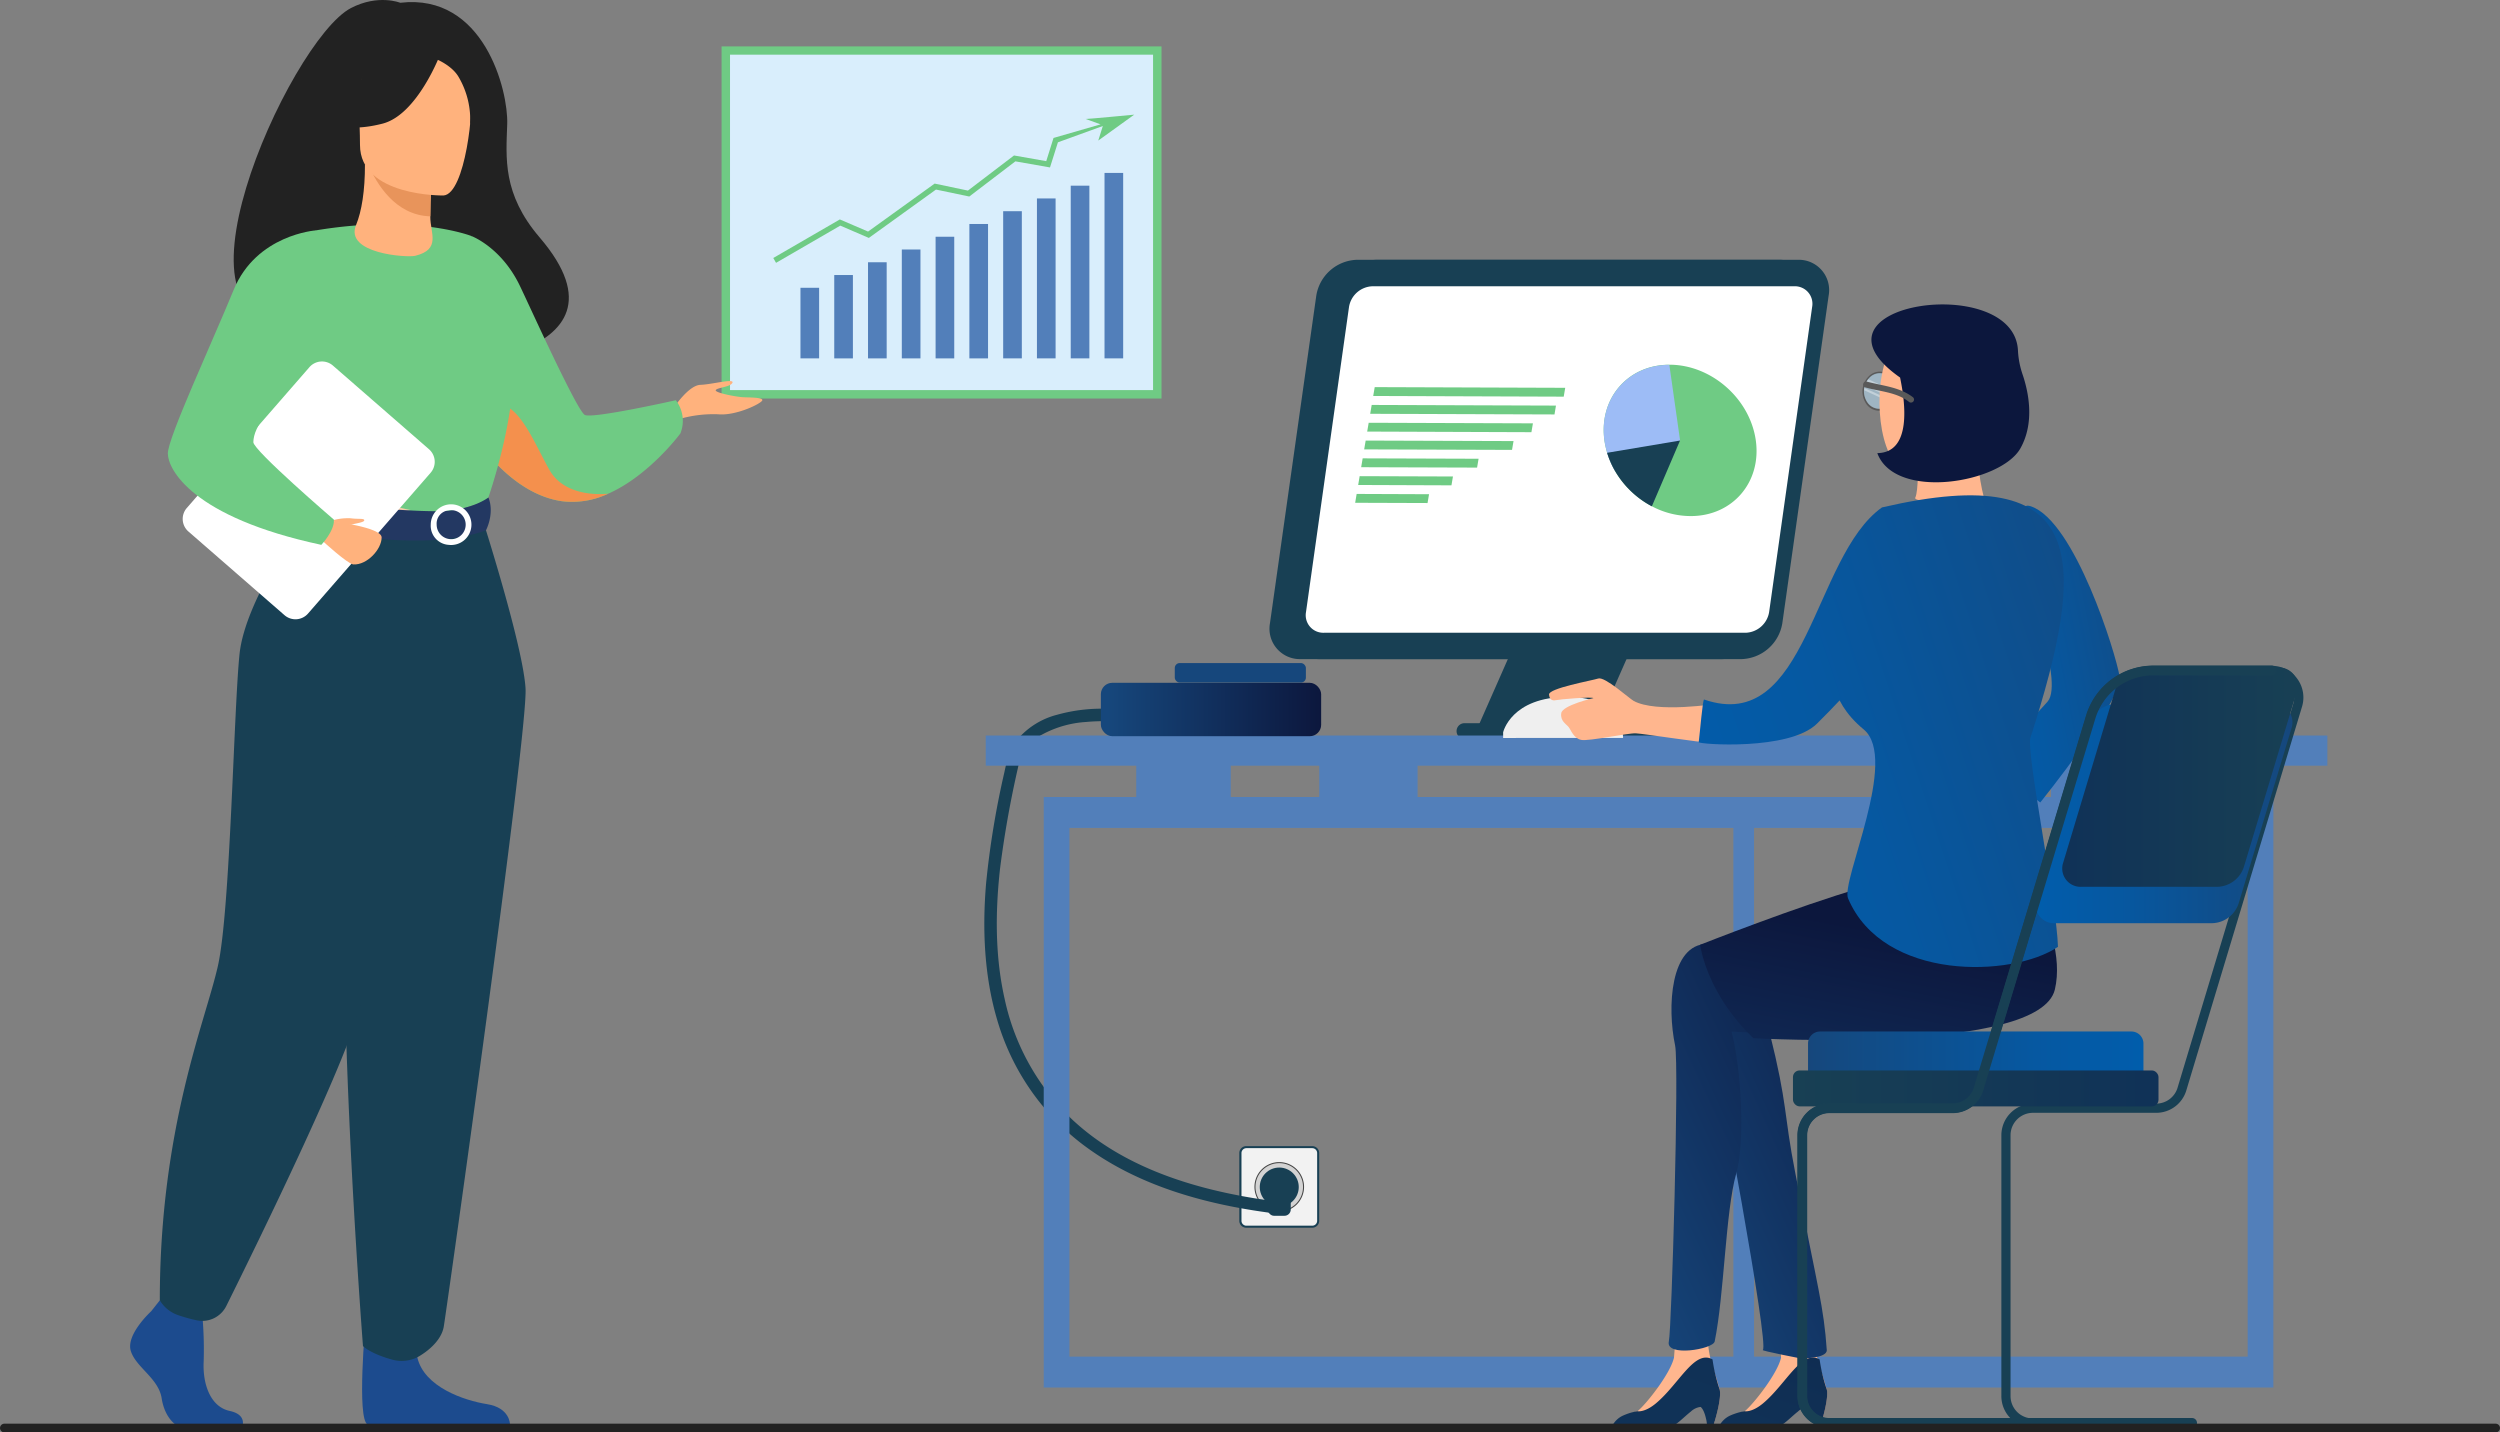 <svg xmlns="http://www.w3.org/2000/svg" xmlns:xlink="http://www.w3.org/1999/xlink" width="572" height="327.733" viewBox="0 0 572 327.733">
  <rect x="0" y="0" width="572" height="327.733" fill="#808080" stroke="none"/>
  <defs>
    <linearGradient id="linear-gradient" x1="-136.541" y1="0.5" x2="-137.542" y2="0.5" gradientUnits="objectBoundingBox">
      <stop offset="0" stop-color="#184054"/>
      <stop offset="0.97" stop-color="#12b1aa"/>
      <stop offset="1" stop-color="#12b1aa"/>
    </linearGradient>
    <linearGradient id="linear-gradient-2" x1="-39.773" y1="0.5" x2="-40.772" y2="0.5" xlink:href="#linear-gradient"/>
    <linearGradient id="linear-gradient-4" x1="40.7" y1="0.5" x2="41.7" y2="0.5" xlink:href="#linear-gradient"/>
    <linearGradient id="linear-gradient-5" x1="40.773" y1="0.5" x2="41.772" y2="0.5" xlink:href="#linear-gradient"/>
    <linearGradient id="linear-gradient-6" x1="1" y1="0.5" x2="0" y2="0.5" gradientUnits="objectBoundingBox">
      <stop offset="0" stop-color="#0c173d"/>
      <stop offset="0.97" stop-color="#16477c"/>
    </linearGradient>
    <linearGradient id="linear-gradient-7" x1="4.249" y1="592.961" x2="3.486" y2="592.961" xlink:href="#linear-gradient-6"/>
    <linearGradient id="linear-gradient-8" x1="3.486" y1="-4.966" x2="0.23" y2="1.462" gradientUnits="objectBoundingBox">
      <stop offset="0" stop-color="#0c173d"/>
      <stop offset="0.97" stop-color="#103257"/>
    </linearGradient>
    <linearGradient id="linear-gradient-9" x1="3.867" y1="-5.718" x2="0.611" y2="0.71" xlink:href="#linear-gradient-8"/>
    <linearGradient id="linear-gradient-10" x1="1.314" y1="0.24" x2="-0.018" y2="0.828" gradientUnits="objectBoundingBox">
      <stop offset="0" stop-color="#527fba"/>
      <stop offset="0" stop-color="#16477c"/>
      <stop offset="0.1" stop-color="#134a82"/>
      <stop offset="0.68" stop-color="#0658a1"/>
      <stop offset="1" stop-color="#015dac"/>
    </linearGradient>
    <linearGradient id="linear-gradient-11" x1="-203.877" y1="0.5" x2="-204.877" y2="0.5" gradientUnits="objectBoundingBox">
      <stop offset="0" stop-color="#efefef"/>
      <stop offset="0" stop-color="#16477c"/>
      <stop offset="0.1" stop-color="#134a82"/>
      <stop offset="0.68" stop-color="#0658a1"/>
      <stop offset="1" stop-color="#015dac"/>
    </linearGradient>
    <linearGradient id="linear-gradient-12" x1="0.861" y1="0.017" x2="-0.16" y2="0.959" xlink:href="#linear-gradient-6"/>
    <linearGradient id="linear-gradient-13" x1="0.759" y1="-0.057" x2="-0.249" y2="0.902" xlink:href="#linear-gradient-6"/>
    <linearGradient id="linear-gradient-14" x1="0.556" y1="0.511" x2="-0.062" y2="2.326" xlink:href="#linear-gradient-6"/>
    <linearGradient id="linear-gradient-16" x1="1" y1="0.5" x2="0" y2="0.5" gradientUnits="objectBoundingBox">
      <stop offset="0" stop-color="#015dac"/>
      <stop offset="0" stop-color="#16477c"/>
      <stop offset="0.1" stop-color="#134a82"/>
      <stop offset="0.68" stop-color="#0658a1"/>
      <stop offset="1" stop-color="#015dac"/>
    </linearGradient>
    <linearGradient id="linear-gradient-17" x1="1" y1="0.5" x2="0" y2="0.5" gradientUnits="objectBoundingBox">
      <stop offset="0" stop-color="#184054"/>
      <stop offset="0.97" stop-color="#103257"/>
      <stop offset="1" stop-color="#103257"/>
    </linearGradient>
    <linearGradient id="linear-gradient-18" x1="0" y1="0.5" x2="1" y2="0.5" xlink:href="#linear-gradient-16"/>
    <linearGradient id="linear-gradient-19" x1="0" y1="0.5" x2="1" y2="0.5" xlink:href="#linear-gradient-17"/>
  </defs>
  <g id="Occucare_Nairobi_4" transform="translate(1)">
    <g id="Group_170557" data-name="Group 170557" transform="translate(28.774 0)">
      <g id="Group_170556" data-name="Group 170556" transform="translate(0 0)">
        <g id="Group_170535" data-name="Group 170535">
          <g id="Group_170529" data-name="Group 170529" transform="translate(135.324 10.617)">
            <path id="Path_86049" data-name="Path 86049" d="M0,0H80.568V100.659H0V0Z" transform="translate(100.658 0) rotate(90)" fill="#6fcb84"/>
            <rect id="Rectangle_2097" data-name="Rectangle 2097" width="96.79" height="76.744" transform="translate(1.931 1.892)" fill="#d9eefc"/>
            <rect id="Rectangle_2098" data-name="Rectangle 2098" width="4.268" height="16.15" transform="translate(18.048 55.227)" fill="#527fba"/>
            <rect id="Rectangle_2099" data-name="Rectangle 2099" width="4.268" height="19.075" transform="translate(25.779 52.308)" fill="#527fba"/>
            <rect id="Rectangle_2100" data-name="Rectangle 2100" width="4.268" height="21.994" transform="translate(33.505 49.388)" fill="#527fba"/>
            <rect id="Rectangle_2101" data-name="Rectangle 2101" width="4.268" height="24.913" transform="translate(41.236 46.469)" fill="#527fba"/>
            <rect id="Rectangle_2102" data-name="Rectangle 2102" width="4.268" height="27.833" transform="translate(48.967 43.55)" fill="#527fba"/>
            <rect id="Rectangle_2103" data-name="Rectangle 2103" width="4.268" height="30.752" transform="translate(56.698 40.631)" fill="#527fba"/>
            <rect id="Rectangle_2104" data-name="Rectangle 2104" width="4.268" height="33.671" transform="translate(64.429 37.706)" fill="#527fba"/>
            <rect id="Rectangle_2105" data-name="Rectangle 2105" width="4.268" height="36.59" transform="translate(72.154 34.787)" fill="#527fba"/>
            <rect id="Rectangle_2106" data-name="Rectangle 2106" width="4.268" height="39.51" transform="translate(79.885 31.867)" fill="#527fba"/>
            <rect id="Rectangle_2107" data-name="Rectangle 2107" width="4.268" height="42.429" transform="translate(87.616 28.948)" fill="#527fba"/>
            <path id="Path_85952" data-name="Path 85952" d="M479.783,51.83h0c-.383.033-10.717,1.021-11.1.988l3.4,1.232-10.761,3.108-1.665,5.311-7.376-1.3-10.545,8.036L434.124,67.6c-2.248,1.626-13.076,9.435-15.234,10.978l-6.46-2.775L397.2,84.624l.633,1.11,14.7-8.514,6.532,2.814,15.362-11.066,7.62,1.593,10.545-8.047,7.92,1.393c.461-1.465,1.587-4.995,1.815-5.75l10.273-3.73-1.043,3.33Z" transform="translate(-385.373 -36.213)" fill="#6fcb84"/>
          </g>
          <g id="Group_170532" data-name="Group 170532" transform="translate(195.438 59.435)">
            <rect id="Rectangle_2095" data-name="Rectangle 2095" width="17.821" height="18.206" rx="1.45" transform="translate(58.568 203.027)" fill="#f2f2f2"/>
            <path id="Path_85947" data-name="Path 85947" d="M282.911,376.444h15.1a1.591,1.591,0,0,0,1.591-1.591V359.361a1.591,1.591,0,0,0-1.591-1.591h-15.1a1.591,1.591,0,0,0-1.591,1.591v15.492A1.591,1.591,0,0,0,282.911,376.444Zm15.1-18.206a1.124,1.124,0,0,1,1.123,1.124v15.492a1.123,1.123,0,0,1-1.123,1.124h-15.1a1.124,1.124,0,0,1-1.091-1.124V359.361a1.124,1.124,0,0,1,1.124-1.124Z" transform="translate(-222.982 -154.973)" fill="#184054"/>
            <ellipse id="Ellipse_577" data-name="Ellipse 577" cx="5.552" cy="5.552" rx="5.552" ry="5.552" transform="translate(61.93 206.579)" fill="#d3d3d3"/>
            <path id="Path_85948" data-name="Path 85948" d="M291.215,373.58a5.675,5.675,0,1,0-5.675-5.675A5.675,5.675,0,0,0,291.215,373.58Zm0-11.112a5.437,5.437,0,1,1-5.437,5.437,5.437,5.437,0,0,1,5.437-5.437Z" transform="translate(-223.733 -155.775)" fill="#444"/>
            <path id="Path_85949" data-name="Path 85949" d="M289.15,369.251a.91.91,0,1,1,.91-.91.91.91,0,0,1-.91.91Z" transform="translate(-219.118 -156.711)" fill="#444"/>
            <path id="Path_85950" data-name="Path 85950" d="M295.58,369.251a.91.91,0,1,1,.91-.91.91.91,0,0,1-.91.91Z" transform="translate(-230.821 -156.711)" fill="#444"/>
            <path id="Path_85951" data-name="Path 85951" d="M343.1,240.054c-6.184,1.329-12.3-.074-18.452-.984a44.226,44.226,0,0,0-10.464-.3,24.284,24.284,0,0,0-10.259,2.969,11.186,11.186,0,0,0-5.372,7.545q-2.627,11.445-4.1,23.11c-1.091,9.882-1.14,20.01,1.058,29.737a53.446,53.446,0,0,0,15.762,27.883c10.948,10.087,25.653,15.008,40.07,17.509q3.469.607,6.979,1.017c1.771.213,1.788,3.026,0,2.8-16.074-1.935-32.533-6.257-45.524-16.345a55.193,55.193,0,0,1-19.026-28.179c-2.961-10.071-3.379-20.757-2.5-31.164a201.09,201.09,0,0,1,4.158-25.284c.566-2.641,1.156-5.158,2.829-7.381a17.686,17.686,0,0,1,9.218-5.856,38.03,38.03,0,0,1,11.58-1.378c4.716.1,9.275,1.173,13.942,1.73a28.344,28.344,0,0,0,9.325-.148c1.755-.377,2.509,2.329.738,2.706Z" transform="translate(-290.862 -133.02)" fill="#184054"/>
            <path id="Path_85962" data-name="Path 85962" d="M36.277,258.762V251.43H57.895v7.332H78.151v-7.323h22.5v7.323H245.583V251.43h20.568v7.332h30.3v135.12H15.11V258.762ZM177.629,386.8H290.573V265.839H177.629Zm-156.639,0H172.9V265.839H20.99Z" transform="translate(-1.517 -135.842)" fill="#527fba"/>
            <path id="Path_85963" data-name="Path 85963" d="M193.86,238.118h24.406l12.211-27.678H206.063Z" transform="translate(-82.133 -128.468)" fill="url(#linear-gradient)"/>
            <path id="Path_85964" data-name="Path 85964" d="M190.52,238.118h24.414l12.2-27.678H202.731Z" transform="translate(-76.054 -128.468)" fill="url(#linear-gradient-2)"/>
            <path id="Path_85965" data-name="Path 85965" d="M183.409,239.78h46.86a1.812,1.812,0,0,1,0,3.617h-46.86a1.812,1.812,0,0,1,0-3.617Z" transform="translate(-73.659 -133.746)" fill="url(#linear-gradient)"/>
            <path id="Path_85966" data-name="Path 85966" d="M151.623,201.857a6.954,6.954,0,0,1-7.028-8.2l10.6-74.966a9.743,9.743,0,0,1,9.333-8.2h96.411a6.938,6.938,0,0,1,7.02,8.2l-10.6,74.966a9.767,9.767,0,0,1-9.341,8.2Z" transform="translate(-79.24 -110.486)" fill="url(#linear-gradient-4)"/>
            <path id="Path_85967" data-name="Path 85967" d="M146.183,201.857a6.954,6.954,0,0,1-7.028-8.2l10.6-74.966a9.743,9.743,0,0,1,9.333-8.2H255.5a6.938,6.938,0,0,1,7.02,8.2l-10.6,74.966a9.767,9.767,0,0,1-9.341,8.2Z" transform="translate(-69.339 -110.486)" fill="url(#linear-gradient-5)"/>
            <path id="Path_85968" data-name="Path 85968" d="M147.876,197.158a4.019,4.019,0,0,1-4.1-4.74l9.841-69.807a5.634,5.634,0,0,1,5.413-4.732h96.452a4.01,4.01,0,0,1,4.1,4.732l-9.841,69.807a5.642,5.642,0,0,1-5.4,4.74Z" transform="translate(-70.175 -111.816)" fill="#fff"/>
            <rect id="Rectangle_2108" data-name="Rectangle 2108" width="306.963" height="6.897" transform="translate(0.324 108.855)" fill="#527fba"/>
            <rect id="Rectangle_2109" data-name="Rectangle 2109" width="50.403" height="12.219" rx="2.61" transform="translate(26.666 96.791)" fill="url(#linear-gradient-6)"/>
            <rect id="Rectangle_2110" data-name="Rectangle 2110" width="29.999" height="4.461" rx="1.13" transform="translate(43.576 92.272)" fill="url(#linear-gradient-7)"/>
            <ellipse id="Ellipse_581" data-name="Ellipse 581" cx="4.461" cy="4.461" rx="4.461" ry="4.461" transform="translate(63.021 207.701)" fill="#184054"/>
            <rect id="Rectangle_2111" data-name="Rectangle 2111" width="5.273" height="5.273" rx="1.44" transform="translate(64.841 213.466)" fill="#184054"/>
            <path id="Path_86008" data-name="Path 86008" d="M108.992,140.262a3.567,3.567,0,0,1,5.511.476,4.921,4.921,0,0,1-.558,6.315,3.567,3.567,0,0,1-5.511-.476A4.921,4.921,0,0,1,108.992,140.262Zm4.732,6.487a4.511,4.511,0,0,0,.5-5.741,3.28,3.28,0,0,0-5.011-.426,4.511,4.511,0,0,0-.508,5.741,3.28,3.28,0,0,0,5.019.426Z" transform="translate(103.738 -115.648)" fill="#595959"/>
            <path id="Path_86009" data-name="Path 86009" d="M108.834,146.408a3.28,3.28,0,0,0,5.011.435,3.772,3.772,0,0,0,.385-.426,2.771,2.771,0,0,0,.287-.426,3.043,3.043,0,0,0,.238-.459,4.314,4.314,0,0,0,.385-1.6,4.363,4.363,0,0,0-.82-2.838,3.28,3.28,0,0,0-5.011-.426,3.774,3.774,0,0,0-.385.426,4.322,4.322,0,0,0-.73,1.435,5.286,5.286,0,0,0-.131.517c0,.18-.041.353-.057.533a4.4,4.4,0,0,0,.828,2.829Z" transform="translate(103.609 -115.742)" fill="#bbe4ff" opacity="0.53"/>
            <path id="Path_86010" data-name="Path 86010" d="M107.97,142.835l6.561,3a4.314,4.314,0,0,0,.385-1.6l-6.184-2.838a4.322,4.322,0,0,0-.763,1.435Z" transform="translate(103.866 -116.048)" fill="#fff" opacity="0.36"/>
            <path id="Path_86011" data-name="Path 86011" d="M108.77,144.313l6.192,2.838a2.772,2.772,0,0,0,.287-.426l-6.421-2.944C108.8,143.96,108.786,144.133,108.77,144.313Z" transform="translate(102.877 -116.476)" fill="#fff" opacity="0.36"/>
            <path id="Path_86012" data-name="Path 86012" d="M121.64,142.763a3.576,3.576,0,0,1,5.511.476,4.97,4.97,0,0,1-.549,6.323,3.584,3.584,0,0,1-5.519-.476A4.97,4.97,0,0,1,121.64,142.763Zm4.732,6.487a4.5,4.5,0,0,0,.508-5.741,3.28,3.28,0,0,0-5.011-.435,4.5,4.5,0,0,0-.508,5.741,3.28,3.28,0,0,0,5.027.4Z" transform="translate(80.716 -116.099)" fill="#595959"/>
            <path id="Path_86013" data-name="Path 86013" d="M121.458,148.858a3.28,3.28,0,0,0,5.011.435,3.175,3.175,0,0,0,.385-.426,2.125,2.125,0,0,0,.279-.426,3.04,3.04,0,0,0,.238-.459,4.1,4.1,0,0,0,.394-1.64,4.363,4.363,0,0,0-.82-2.838,3.28,3.28,0,0,0-5.019-.426,4.781,4.781,0,0,0-.377.435,4.265,4.265,0,0,0-.738,1.435,5.266,5.266,0,0,0-.123.517c0,.172-.041.353-.057.525A4.363,4.363,0,0,0,121.458,148.858Z" transform="translate(80.636 -116.174)" fill="#bbe4ff" opacity="0.53"/>
            <path id="Path_86014" data-name="Path 86014" d="M120.59,145.3l6.561,2.993a4.1,4.1,0,0,0,.394-1.64l-6.184-2.829A4.265,4.265,0,0,0,120.59,145.3Z" transform="translate(80.888 -116.483)" fill="#fff" opacity="0.36"/>
            <path id="Path_86015" data-name="Path 86015" d="M121.4,146.775l6.192,2.838a2.125,2.125,0,0,0,.279-.426l-6.413-2.936C121.425,146.422,121.416,146.6,121.4,146.775Z" transform="translate(79.898 -116.92)" fill="#fff" opacity="0.36"/>
            <path id="Path_86016" data-name="Path 86016" d="M119.777,144.839a2.264,2.264,0,0,0-3.059.336c-.262.3-.7-.139-.435-.435a2.879,2.879,0,0,1,3.928-.336.312.312,0,0,1,0,.435A.32.32,0,0,1,119.777,144.839Z" transform="translate(91.731 -116.477)" fill="#595959"/>
            <path id="Path_86017" data-name="Path 86017" d="M139.607,430.583h11.137a15.581,15.581,0,0,0,2.165-2.813,5.143,5.143,0,0,1,5.117-2.173c.976.82,1.189,4.552,1.23,5.831a2,2,0,0,1,0,.213h1.32c.451-1.165,2.05-6.561,1.558-8.545-.057-.23-.123-.484-.205-.746s-.23-.82-.369-1.255c-.1-.279-.18-.582-.271-.9-.492-1.534-1.017-3.19-1.279-4.224-.4-1.542-.82-2.911-1.173-4.215a19.171,19.171,0,0,1-3.567.336s-2.116-.41-4.273-.82a20.5,20.5,0,0,1,.681,4.552c-.82,3.625-6.307,10.612-8.34,12.26h-.123l-.164.049h0a7.579,7.579,0,0,0-2.46,1.37,5.848,5.848,0,0,0-.984,1.083Z" transform="translate(30.609 -164.598)" fill="#ffb68e"/>
            <path id="Path_86018" data-name="Path 86018" d="M152.879,432.63c1.124,0,3.28-2.337,4.814-3.518a3.847,3.847,0,0,1,2.239-1.058c1.05.91,1.46,3.6,1.484,4.576h1.312c.451-1.173,2.042-6.561,1.566-8.537a37.325,37.325,0,0,1-1.64-6.905c-4.1-2.329-7.619,5.56-12.892,10.005-2.657,2.231-4.306,1.845-4.306,1.845h-.049a14.216,14.216,0,0,0-3.28,1.017,5.272,5.272,0,0,0-2.534,2.55Z" transform="translate(28.466 -165.586)" fill="url(#linear-gradient-8)"/>
            <path id="Path_86019" data-name="Path 86019" d="M169.48,430.054h11.129a15.2,15.2,0,0,0,2.165-2.813,5.166,5.166,0,0,1,5.134-2.173c.976.82,1.189,4.552,1.23,5.831v.213h1.312c.443-1.165,2.042-6.561,1.558-8.545-.049-.2-.107-.41-.172-.632l-.205-.7c-.123-.41-.254-.878-.4-1.345a.831.831,0,0,0-.074-.23c-.484-1.534-1.009-3.19-1.271-4.224a26.883,26.883,0,0,1-.64-7.11,14.292,14.292,0,0,1-7.455,1.361,54.793,54.793,0,0,1-.238,5.577c-.82,3.625-6.307,10.612-8.349,12.261h-.057a.96.96,0,0,1-.254.066,7.742,7.742,0,0,0-2.46,1.37,6.124,6.124,0,0,0-.951,1.091Z" transform="translate(-23.76 -164.069)" fill="#ffb68e"/>
            <path id="Path_86020" data-name="Path 86020" d="M182.755,432.63c1.124,0,3.28-2.337,4.814-3.518a3.846,3.846,0,0,1,2.239-1.058c1.042.91,1.452,3.6,1.484,4.576h1.3c.459-1.173,2.05-6.561,1.566-8.537a38,38,0,0,1-1.64-6.905c-4.1-2.329-7.611,5.56-12.892,10.005-2.649,2.231-4.3,1.845-4.3,1.845h-.049a14.089,14.089,0,0,0-3.28,1.017,5.226,5.226,0,0,0-2.534,2.55Z" transform="translate(-25.907 -165.586)" fill="url(#linear-gradient-9)"/>
            <path id="Path_86021" data-name="Path 86021" d="M64.208,194.164s10.038,25.079,6.011,29.753c-2.526,2.928-12.974,13.425-12.211,14.524S68.538,247,68.538,247,87.524,223.466,86.7,218.225s-10.251-35.609-20.289-38.979c-2.706-.91-.549,2.354-2.928,5.667C60.149,189.571,64.208,194.164,64.208,194.164Z" transform="translate(173.059 -122.829)" fill="url(#linear-gradient-10)"/>
            <path id="Path_86022" data-name="Path 86022" d="M111.35,128.339s-11.481-3.182-15.91,5.741-2.395,25.866,3.4,27.506,14.147-.238,16.558-5.806,4.33-13.466,3.748-18.583S114.368,129.6,111.35,128.339Z" transform="translate(111.771 -113.599)" fill="#ffb68e"/>
            <path id="Path_86023" data-name="Path 86023" d="M96.117,165.088s.123,6.79-.623,8.242,16.033,1.083,16.033,1.083-2.649-8.2-1.148-15.114S96.117,165.088,96.117,165.088Z" transform="translate(117.506 -118.897)" fill="#ffb68e"/>
            <path id="Path_86024" data-name="Path 86024" d="M196.54,241.84v-1.3s1.837-8.094,14.762-8.094,12.679,9.39,12.679,9.39Z" transform="translate(-77.834 -132.428)" fill="url(#linear-gradient-11)"/>
            <path id="Path_86025" data-name="Path 86025" d="M208.766,233.068s-13.942,2.231-19.1-.648c-1.05-.59-6.561-5.6-8.078-5.117s-11.432,2.239-11.276,3.682,1.066,1.411,1.771,1.247,7.824-.779,8.406-.451c0,0-7.127,1.64-7.381,3.461s1.148,2.46,1.714,3.2,1.132,2.567,2.87,2.911,10.661-1.591,12.466-1.509,15.951,2.288,16.213,2.034S208.766,233.068,208.766,233.068Z" transform="translate(-41.109 -131.496)" fill="#ffb68e"/>
            <path id="Path_86026" data-name="Path 86026" d="M161.732,316.945l-8.742-21.478c-19.371-3.879-27.334,4.543-32.566,4.634-8.406.148-9.169,14.434-7.307,23.266.943,4.461,13.048,68.675,11.481,69.659-.312.2,8.783,1.952,8.783,1.952s5.987,0,5.856-1.952c-.689-9.89-1.952-13.655-7.184-40.39-2.772-14.139-1.64-15.221-5.954-32.492C126.066,320.143,148.553,321.882,161.732,316.945Z" transform="translate(53.516 -143.581)" fill="url(#linear-gradient-12)"/>
            <path id="Path_86027" data-name="Path 86027" d="M172.835,316.945,164.1,295.466c-19.379-3.879-27.334,4.543-32.574,4.634-8.406.148-9.169,14.434-7.307,23.266.943,4.461-.779,64.73-1.435,67.707-.82,3.617,10.112,1.8,10.489,0,2.19-10.7,2.46-29.6,4.921-38.413,2.116-7.381,1.14-24-1.058-32.492C137.168,320.143,159.664,321.882,172.835,316.945Z" transform="translate(33.835 -143.581)" fill="url(#linear-gradient-13)"/>
            <path id="Path_86028" data-name="Path 86028" d="M143.74,269.476s16.4,20.8,12.908,35.691-68.962,11.145-68.962,11.145-9.94-8.742-12.211-21.372c0,0,22.618-8.947,36.9-13.031,0,0-.878-5.224,1.2-13.835S143.74,269.476,143.74,269.476Z" transform="translate(88.295 -138.208)" fill="url(#linear-gradient-14)"/>
            <path id="Path_86029" data-name="Path 86029" d="M115.512,178.973c47.951-11.137,46.918,12.351,33.969,52.708-1.033,3.207,6.052,37.938,6.3,47.828-10.391,7.045-39.963,7.939-48.025-11.08-1.722-3.887,11.744-31.935,3.567-38.668-8.611-7.094-7.061-14.647-7.5-15.631-1.525-3.4,29.04-17.69-3.174,14.311-6.315,6.274-27.154,4.732-27.063,4.24.279-2.19.9-9.636,1.214-9.759C98.544,231.14,99.667,190.242,115.512,178.973Z" transform="translate(89.87 -122.31)" fill="url(#linear-gradient-10)"/>
            <path id="Path_86030" data-name="Path 86030" d="M89.778,139.679c-24.152-16.935,26.1-24.341,26.965-6.192a19.953,19.953,0,0,0,1.05,5.454c1.337,3.92,2.862,10.965-.484,16.927-4.486,7.98-28.7,12.039-32.747,1.1,7.98-.123,6.372-11.686,5.216-17.288" transform="translate(119.753 -112.728)" fill="#0c173d"/>
            <path id="Path_86031" data-name="Path 86031" d="M116.194,144.47c3.649.992,7.5,1.206,10.6,3.608a.705.705,0,0,1,0,.992.722.722,0,0,1-.992,0c-2.846-2.206-6.643-2.337-9.989-3.28a.705.705,0,0,1,.377-1.353Z" transform="translate(85.719 -116.592)" fill="#595959"/>
            <path id="Path_86032" data-name="Path 86032" d="M13.97,398.082h83v-2.108H60.56a5.126,5.126,0,0,1-5.126-5.126V331.178a5.134,5.134,0,0,1,5.126-5.134H88.738a7.184,7.184,0,0,0,6.922-5.15l26.473-87.8a7.242,7.242,0,0,0-6.93-9.325H88.14a15.951,15.951,0,0,0-15.369,11.416L47.1,320.288a5.093,5.093,0,0,1-4.921,3.649H13.97a7.25,7.25,0,0,0-7.233,7.242v59.67a7.241,7.241,0,0,0,7.233,7.233Zm41.5-2.108H13.97a5.126,5.126,0,0,1-5.126-5.126V331.178a5.134,5.134,0,0,1,5.126-5.134H42.19a7.2,7.2,0,0,0,6.93-5.15l25.653-85.1a13.86,13.86,0,0,1,13.351-9.915h27.063a5.126,5.126,0,0,1,4.921,6.61l-26.456,87.8a5.1,5.1,0,0,1-4.921,3.649H60.56a7.25,7.25,0,0,0-7.225,7.242v59.67a7.209,7.209,0,0,0,2.132,5.126Z" transform="translate(179.365 -130.866)" fill="#184054"/>
            <path id="Path_86033" data-name="Path 86033" d="M13.976,284.574H49.97a6.561,6.561,0,0,0,6.315-4.7l12.088-40.062a4.215,4.215,0,0,0-4.018-5.413h-36a6.618,6.618,0,0,0-6.323,4.707L9.965,279.177a4.191,4.191,0,0,0,4.01,5.4Z" transform="translate(230.755 -132.779)" fill="url(#linear-gradient-16)"/>
            <path id="Path_86034" data-name="Path 86034" d="M13.976,284.574h31.1a6.561,6.561,0,0,0,6.315-4.7l12.088-40.062a4.215,4.215,0,0,0-4.018-5.413H28.377a6.643,6.643,0,0,0-6.348,4.707L9.965,279.177a4.191,4.191,0,0,0,4.01,5.4Z" transform="translate(236.84 -141.104)" fill="url(#linear-gradient-17)"/>
            <path id="Path_86035" data-name="Path 86035" d="M0,14.073H76.745V2.764A2.764,2.764,0,0,0,73.981,0H2.764A2.764,2.764,0,0,0,0,2.764Z" transform="translate(188.463 176.571)" fill="url(#linear-gradient-18)"/>
            <rect id="Rectangle_2112" data-name="Rectangle 2112" width="83.634" height="8.217" rx="1.51" transform="translate(185.019 185.485)" fill="url(#linear-gradient-19)"/>
            <path id="Path_86036" data-name="Path 86036" d="M104.766,397.232h-83a6.192,6.192,0,0,1-6.184-6.183V331.411a6.184,6.184,0,0,1,6.184-6.184h28.22a6.192,6.192,0,0,0,5.921-4.4l25.653-85.1a15,15,0,0,1,14.36-10.661H122.98" transform="translate(171.571 -131.098)" fill="none" stroke="#184054" stroke-linecap="round" stroke-linejoin="round" stroke-width="2.25"/>
            <path id="Path_86037" data-name="Path 86037" d="M261.3,148.2l-43.588-.156.344-2.026,43.588.156Z" transform="translate(-128.733 -116.879)" fill="#6fcb84"/>
            <path id="Path_86038" data-name="Path 86038" d="M259.039,153.163l-42.169-.148.344-2.026,42.161.148Z" transform="translate(-128.582 -117.773)" fill="#6fcb84"/>
            <path id="Path_86039" data-name="Path 86039" d="M253.607,158.117l-37.577-.139.344-2.017,37.577.131Z" transform="translate(-128.431 -118.667)" fill="#6fcb84"/>
            <path id="Path_86040" data-name="Path 86040" d="M249.019,163.062l-33.829-.115.344-2.017,33.829.115Z" transform="translate(-128.279 -119.562)" fill="#6fcb84"/>
            <path id="Path_86041" data-name="Path 86041" d="M240.872,168.006l-26.522-.09.344-2.026,26.522.09Z" transform="translate(-128.128 -120.454)" fill="#6fcb84"/>
            <path id="Path_86042" data-name="Path 86042" d="M234.859,172.959l-21.339-.082.336-2.017,21.347.074Z" transform="translate(-127.979 -121.348)" fill="#6fcb84"/>
            <path id="Path_86043" data-name="Path 86043" d="M229.238,177.9l-16.558-.057.336-2.026,16.566.066Z" transform="translate(-127.828 -122.24)" fill="#6fcb84"/>
            <path id="Path_86044" data-name="Path 86044" d="M159.471,157.115a19.855,19.855,0,0,0,.623,2.8,19.175,19.175,0,0,0,.713,1.96,18.592,18.592,0,0,0,1.107,2.214,21.249,21.249,0,0,0,8.422,8.07,18.961,18.961,0,0,0,8.882,2.239c9.571,0,16.23-7.758,14.885-17.321s-10.186-17.312-19.756-17.312S158.134,147.561,159.471,157.115Z" transform="translate(-17.589 -115.755)" fill="#6fcb84"/>
            <path id="Path_86045" data-name="Path 86045" d="M180.8,157.122a19.855,19.855,0,0,0,.623,2.8,19.177,19.177,0,0,0,.713,1.96,18.588,18.588,0,0,0,1.107,2.214l14.868-6.979-2.46-17.312C186.123,139.81,179.464,147.568,180.8,157.122Z" transform="translate(-38.919 -115.762)" fill="#9dbcf6"/>
            <path id="Path_86046" data-name="Path 86046" d="M180.65,163.725a19.176,19.176,0,0,0,.714,1.96,18.589,18.589,0,0,0,1.107,2.214,21.249,21.249,0,0,0,8.422,8.07l6.446-15.049Z" transform="translate(-38.161 -119.56)" fill="#184054"/>
          </g>
          <g id="Group_168975" data-name="Group 168975">
            <path id="Path_83461" data-name="Path 83461" d="M2172.542,1064.24c6.259-3.246,11.274-1.206,11.274-1.206,19.15-2.249,24.737,20.084,24.476,27.769s-1.136,15.937,7.416,25.92c24.7,28.836-27.033,30.108-27.033,30.108-.437-23.039-28.056-14.633-26.845-12.3C2126.426,1143.029,2158.309,1071.625,2172.542,1064.24Z" transform="translate(-2122.014 -1062.401)" fill="#222"/>
            <path id="Path_83462" data-name="Path 83462" d="M2038.038,1280.506s3.368-5.127,6.082-5.227,7.74-1.508,7.338-.5-3.519,1.105-3.82,1.709,4.624,1.508,6.032,1.608,4.724,0,4.624.7-5.979,3.619-10.126,3.217a28.132,28.132,0,0,0-9.275,1.206Z" transform="translate(-1913.642 -1187.227)" fill="#ffb27d"/>
            <path id="Path_83463" data-name="Path 83463" d="M2082.326,1234.649a50.466,50.466,0,0,0,5.151,7.789c4,5.012,10.172,10.8,17.919,11.945a19.232,19.232,0,0,0,10.645-1.727l.012,0c9.409-4.176,16.484-13.782,16.484-13.782a7.736,7.736,0,0,0-1.055-7.591s-19,4.274-20.809,3.369-12.934-25.584-14.938-29.694c-4.259-8.737-11.018-11.243-11.018-11.243Z" transform="translate(-2006.633 -1139.711)" fill="#6fcb84"/>
            <path id="Path_83464" data-name="Path 83464" d="M2124.34,1297.785c4,5.013,10.171,10.8,17.919,11.946a19.238,19.238,0,0,0,10.646-1.728c-.369.048-9.766,1.209-13.511-5.492-3.821-6.836-7.952-17.693-13.627-14.074C2123.318,1290,2123.427,1293.88,2124.34,1297.785Z" transform="translate(-2043.497 -1195.058)" fill="#f4904d"/>
            <path id="Path_83465" data-name="Path 83465" d="M2331.831,1788.362s-5.8,5.291-4.667,9.05,6.363,6.265,7.07,10.86,3.534,7.1,6.079,7.1h12.134s1.873-3.233-2.651-4.208-6.231-6.373-5.948-11.385a88.323,88.323,0,0,0-.425-11.695l-9.614-2.228Z" transform="translate(-2327.018 -1488.343)" fill="#1c4b8e"/>
            <path id="Path_83466" data-name="Path 83466" d="M2179.253,1797.412s-2.085,22.413.46,23.666l32.572-.066s0-3.759-5.232-4.594-14.423-3.9-15.978-10.721S2179.253,1797.412,2179.253,1797.412Z" transform="translate(-2125.374 -1495.146)" fill="#1c4b8e"/>
            <path id="Path_83467" data-name="Path 83467" d="M2176.814,1215.681a129.727,129.727,0,0,0,0,15.054c.322,5.443,5.829,12.734,6.61,14.538,1.96,4.524,4.171,5.259,4.171,5.259l17.1,4.192,6.012,1.471,18.963-5.663s8.637-24.107,5.168-37.678a104.288,104.288,0,0,0-8.766-22.994s-12.855-5.074-35.621-1.285Z" transform="translate(-2147.99 -1135.86)" fill="#6fcb84"/>
            <path id="Path_83468" data-name="Path 83468" d="M2233.835,1290.625c.323,5.443.823,10.513,1.6,12.316,1.96,4.523,4.171,5.259,4.171,5.259l17.1,4.192,7.428-2.183s-24.795-3.758-22.047-25.091Z" transform="translate(-2200.006 -1193.528)" fill="#f2ccaa"/>
            <path id="Path_83469" data-name="Path 83469" d="M2201.222,1350.145s9.391,29.23,9.995,39.182-17.952,141.373-18.7,145.958c-.7,4.322-6.07,7.078-6.07,7.078a8.122,8.122,0,0,1-5.992.461c-4.888-1.38-6.433-3.033-6.433-3.033s-7.31-93.729-2.785-127.211a530.506,530.506,0,0,0,4.576-62.436Z" transform="translate(-2120.747 -1231.813)" fill="#184054"/>
            <path id="Path_83470" data-name="Path 83470" d="M2235.513,1348.025s-14.325,19.22-15.66,32.212-2.1,58.63-4.94,71.3-13.3,37.041-13.3,76.545a7.884,7.884,0,0,0,4.441,3.47,36.623,36.623,0,0,0,3.906,1.08,6.141,6.141,0,0,0,6.869-3.26c7.066-14.228,29.578-60.12,30.732-69.646.816-6.742,7.926-51.359,23.429-77.54,3.723-6.285-2.284-31.281-2.284-31.281Z" transform="translate(-2194.824 -1230.565)" fill="#184054"/>
            <path id="Path_83471" data-name="Path 83471" d="M2232.47,1339.172s-3.77,2.982-11.258,3.133c-8.947.18-31.112-2.281-31.112-2.281a18.35,18.35,0,0,0-.945,5.658s27.072,6.828,42.759,1C2231.913,1346.679,2233.936,1342.873,2232.47,1339.172Z" transform="translate(-2150.494 -1225.353)" fill="#233862"/>
            <g id="Group_168138" data-name="Group 168138" transform="translate(68.781 115.421)">
              <path id="Path_83472" data-name="Path 83472" d="M2206.766,1352.307a4.655,4.655,0,1,0-4.082-4.619A4.381,4.381,0,0,0,2206.766,1352.307Zm0-7.886a3.32,3.32,0,1,1-2.729,3.267A3.038,3.038,0,0,1,2206.766,1344.421Z" transform="translate(-2202.684 -1343.067)" fill="#fff"/>
            </g>
            <path id="Path_83473" data-name="Path 83473" d="M2221.634,1302.422l21.984,19.143a3.813,3.813,0,0,0,5.38-.372l28.051-32.214a3.814,3.814,0,0,0-.372-5.381l-21.984-19.143a3.814,3.814,0,0,0-5.381.372l-28.051,32.214A3.814,3.814,0,0,0,2221.634,1302.422Z" transform="translate(-2208.296 -1180.811)" fill="#fff"/>
            <path id="Path_83474" data-name="Path 83474" d="M2251.8,1352.244c.313.083,11.678,1.419,11.68,3.767,0,2.715-3.332,6.354-6.471,6.182-1.273-.069-7.136-5.461-7.136-5.461Z" transform="translate(-2205.935 -1233.049)" fill="#ffb27d"/>
            <path id="Path_83475" data-name="Path 83475" d="M2221.861,1167.771c1.293-3.137,2.047-7.913,2.027-13.825l.858.169,14.437,2.86s-.329,4.543-.338,8.823c0,.036,0,.071,0,.106-.018,3.718,2.512,7.448-3.451,8.922C2233.55,1175.281,2219.145,1174.357,2221.861,1167.771Z" transform="translate(-2170.163 -1116.299)" fill="#ffb27d"/>
            <path id="Path_83476" data-name="Path 83476" d="M2236.394,1157.217s-.328,4.543-.338,8.823c-8.08-.228-12.349-7.6-14.1-11.682Z" transform="translate(-2167.375 -1116.541)" fill="#e8945b"/>
            <path id="Path_83477" data-name="Path 83477" d="M2219.258,1124.989s-19.114.315-19.126-11.591-2.489-19.884,9.714-20.589,14.579,3.836,15.55,7.809S2224.23,1124.6,2219.258,1124.989Z" transform="translate(-2147.541 -1080.261)" fill="#ffb27d"/>
            <path id="Path_83478" data-name="Path 83478" d="M2241.9,1088.741s-5.234,13.968-13.265,16.033-11.516-.087-11.516-.087a22.746,22.746,0,0,0,7.44-13.436S2237.949,1082.092,2241.9,1088.741Z" transform="translate(-2170.887 -1076.484)" fill="#222"/>
            <path id="Path_83479" data-name="Path 83479" d="M2196.737,1091.7s3.881,1.45,5.479,4.281a19.251,19.251,0,0,1,2.584,10.931s3.943-9.494-.488-14.865C2199.613,1086.353,2196.737,1091.7,2196.737,1091.7Z" transform="translate(-2127.025 -1078.311)" fill="#222"/>
            <path id="Path_83480" data-name="Path 83480" d="M2259.519,1351.29a13,13,0,0,1,4.544-.62c1.82.255,3.167-.036,3.167.474s-2.349.747-2.849.993S2259.519,1351.29,2259.519,1351.29Z" transform="translate(-2213.658 -1232.095)" fill="#ffb27d"/>
            <path id="Path_83481" data-name="Path 83481" d="M2305.4,1190.587s-13.568.951-18.769,13.594-15.07,33.871-15.07,37.442,5.513,14.58,35.116,20.909c0,0,3.062-3.221,2.877-5.768,0,0-18.479-15.873-18.43-17.728.094-3.509,3.03-8.141,19.254-24.371C2314.787,1210.254,2305.4,1190.587,2305.4,1190.587Z" transform="translate(-2262.934 -1137.872)" fill="#6fcb84"/>
          </g>
        </g>
      </g>
    </g>
    <line id="Line_133" data-name="Line 133" x2="570" transform="translate(0 326.734)" fill="none" stroke="#222" stroke-linecap="round" stroke-width="2"/>
  </g>
</svg>
